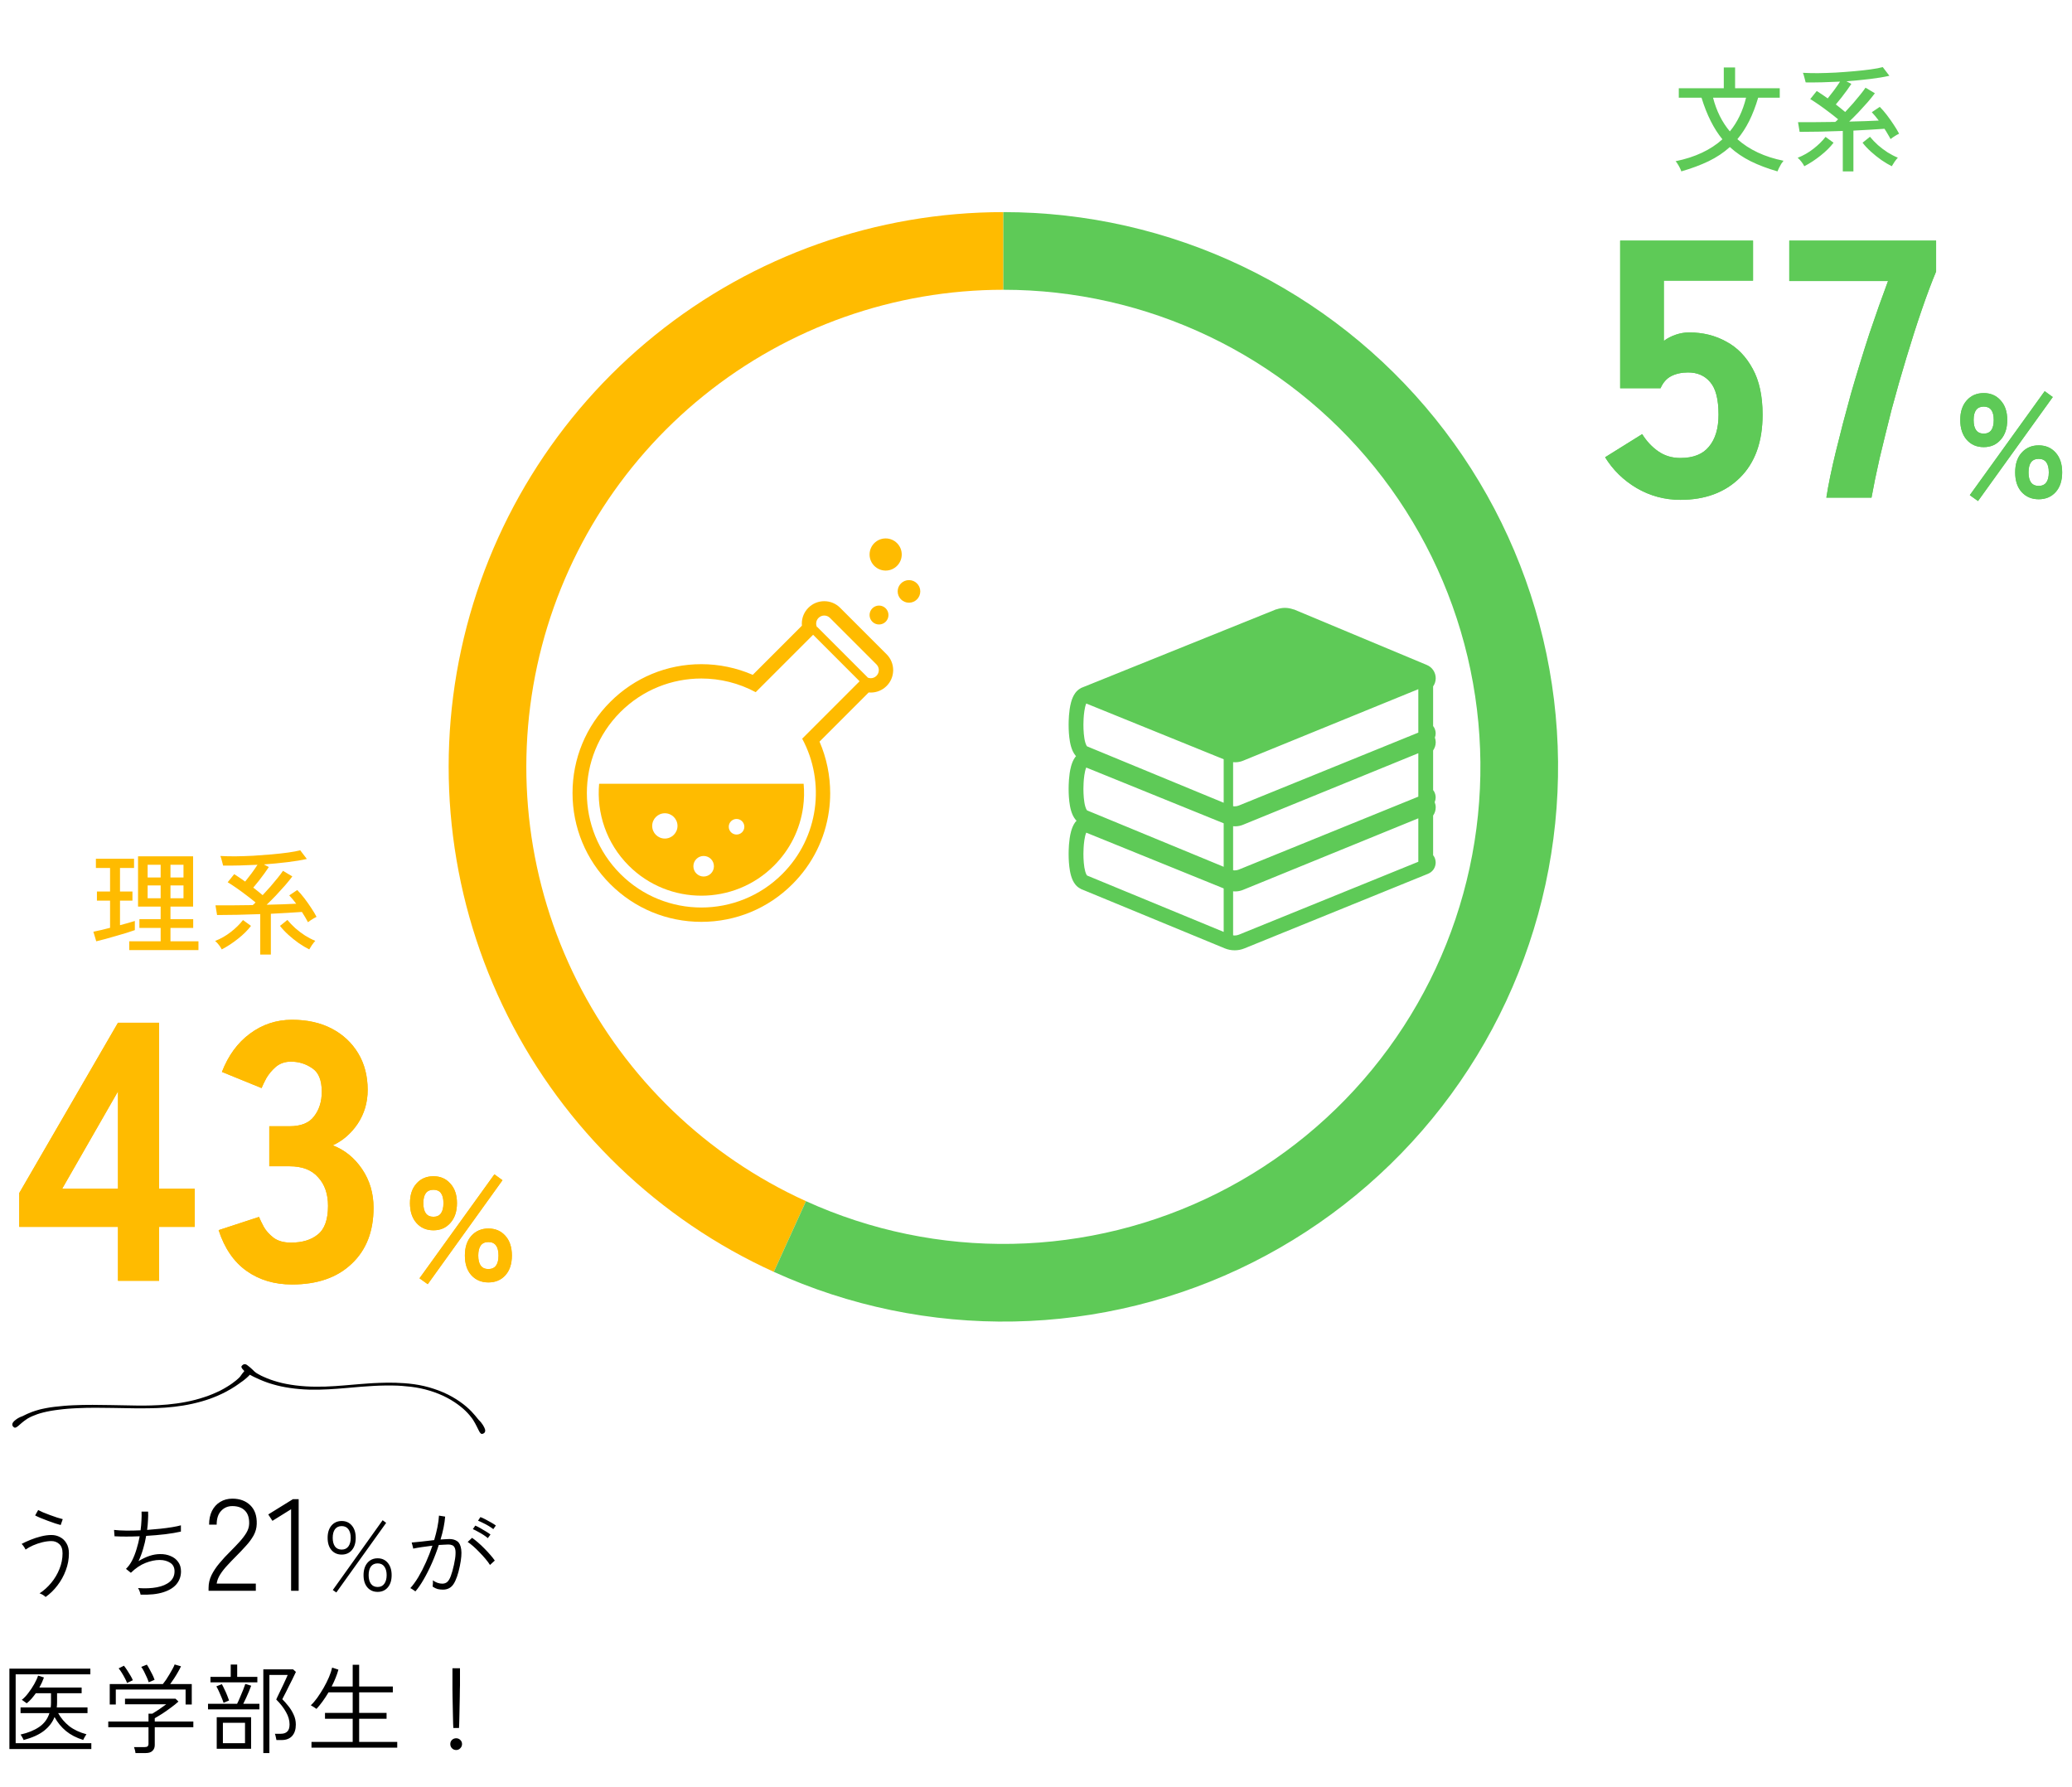 <svg width="254" height="219" viewBox="0 0 254 219" fill="none" xmlns="http://www.w3.org/2000/svg">
<path d="M123 26C107.466 26 92.4 31.319 80.309 41.071C68.218 50.824 59.83 64.422 56.541 79.604C53.253 94.786 55.261 110.636 62.233 124.518C69.205 138.4 80.719 149.476 94.861 155.905L98.8 147.238C86.638 141.71 76.736 132.184 70.74 120.246C64.745 108.307 63.017 94.676 65.846 81.62C68.674 68.563 75.887 56.868 86.286 48.481C96.684 40.094 109.641 35.52 123 35.52V26Z" fill="#FFBB00"/>
<path d="M123 26C133.152 26 143.175 28.273 152.334 32.653C161.493 37.032 169.555 43.407 175.929 51.309C182.302 59.21 186.826 68.439 189.167 78.317C191.508 88.196 191.608 98.473 189.459 108.395C187.31 118.317 182.966 127.632 176.747 135.656C170.528 143.68 162.592 150.21 153.519 154.766C144.447 159.323 134.47 161.79 124.32 161.987C114.17 162.184 104.104 160.106 94.862 155.905L98.802 147.239C106.75 150.851 115.406 152.638 124.135 152.469C132.864 152.299 141.445 150.178 149.247 146.259C157.049 142.341 163.874 136.725 169.223 129.824C174.571 122.923 178.306 114.913 180.155 106.38C182.003 97.847 181.917 89.008 179.904 80.513C177.89 72.018 174 64.081 168.519 57.285C163.037 50.49 156.104 45.008 148.227 41.241C140.351 37.475 131.731 35.52 123 35.52V26Z" fill="#5ECA57"/>
<g clip-path="url(#clip0_1_5604)">
<path d="M108.573 66C107.484 65.999 106.6 66.879 106.6 67.969C106.598 69.057 107.479 69.94 108.567 69.941C109.656 69.943 110.539 69.061 110.541 67.972C110.541 66.884 109.661 66.001 108.573 66Z" fill="#FFBB00"/>
<path d="M108.915 75.391C108.916 74.751 108.398 74.231 107.758 74.23C107.118 74.23 106.598 74.749 106.597 75.389C106.597 76.029 107.115 76.549 107.755 76.549C108.396 76.55 108.915 76.031 108.915 75.391Z" fill="#FFBB00"/>
<path d="M111.43 71.11C110.665 71.108 110.043 71.727 110.043 72.492C110.042 73.257 110.662 73.877 111.428 73.88C112.192 73.88 112.813 73.261 112.815 72.495C112.815 71.731 112.196 71.11 111.43 71.11Z" fill="#FFBB00"/>
<path d="M77.075 106.111C81.985 111.02 89.973 111.02 94.883 106.111C96.837 104.155 98.071 101.68 98.45 98.951C98.583 97.995 98.602 97.027 98.515 96.07H73.445C73.122 99.662 74.331 103.367 77.075 106.111ZM90.292 100.387C90.82 100.387 91.247 100.816 91.247 101.343C91.247 101.871 90.82 102.298 90.292 102.298C89.764 102.298 89.336 101.871 89.336 101.343C89.336 100.816 89.764 100.387 90.292 100.387ZM86.259 104.924C86.955 104.924 87.519 105.488 87.519 106.184C87.519 106.88 86.955 107.444 86.259 107.444C85.563 107.444 84.999 106.88 84.999 106.184C84.999 105.488 85.563 104.924 86.259 104.924ZM81.502 99.689C82.359 99.689 83.053 100.383 83.053 101.24C83.053 102.097 82.359 102.79 81.502 102.79C80.646 102.79 79.95 102.097 79.95 101.24C79.95 100.383 80.646 99.689 81.502 99.689Z" fill="#FFBB00"/>
<path d="M103.038 74.552L102.986 74.499C102.47 73.982 101.773 73.693 101.042 73.694C100.312 73.693 99.613 73.982 99.098 74.499C98.581 75.016 98.291 75.712 98.292 76.444C98.292 76.529 98.297 76.612 98.304 76.695L92.278 82.722C90.299 81.863 88.148 81.414 85.978 81.414C81.762 81.412 77.791 83.057 74.811 86.038C71.829 89.018 70.184 92.991 70.185 97.206C70.184 101.421 71.829 105.394 74.811 108.374C77.791 111.356 81.764 113.001 85.979 113C90.194 113.001 94.168 111.356 97.147 108.374C99.597 105.926 101.147 102.814 101.621 99.391C101.721 98.675 101.77 97.952 101.77 97.232C101.77 95.061 101.324 92.896 100.463 90.908L106.49 84.881C106.573 84.888 106.657 84.893 106.741 84.893C107.473 84.894 108.17 84.605 108.686 84.088C109.179 83.597 109.463 82.941 109.488 82.249L109.491 82.243V82.143C109.492 81.412 109.203 80.716 108.686 80.199L103.038 74.552ZM98.338 90.547C101.205 95.864 100.395 102.64 95.904 107.131C93.163 109.873 89.572 111.242 85.979 111.242C82.387 111.242 78.794 109.872 76.054 107.131C70.572 101.65 70.572 92.763 76.054 87.281C78.794 84.54 82.386 83.171 85.978 83.171C88.271 83.171 90.566 83.731 92.638 84.847L99.676 77.81L105.375 83.509L98.338 90.547ZM107.442 82.844C107.249 83.038 106.996 83.135 106.741 83.135C106.606 83.135 106.471 83.106 106.345 83.051L106.363 83.034L100.181 76.851L100.153 76.879C99.972 76.51 100.033 76.05 100.341 75.743C100.535 75.549 100.788 75.452 101.042 75.452C101.296 75.452 101.55 75.549 101.743 75.743L107.442 81.442C107.829 81.829 107.83 82.456 107.442 82.844Z" fill="#FFBB00"/>
</g>
<g clip-path="url(#clip1_1_5604)">
<path d="M131.168 98.817V98.815L131.167 98.81L131.168 98.817Z" fill="#5ECA57"/>
<path d="M131.882 100.515L131.871 100.502C131.87 100.502 131.87 100.502 131.87 100.502L131.882 100.515Z" fill="#5ECA57"/>
<path d="M131.882 92.665L131.871 92.652C131.87 92.652 131.87 92.652 131.87 92.652L131.882 92.665Z" fill="#5ECA57"/>
<path d="M131.169 90.967C131.169 90.967 131.169 90.965 131.168 90.963L131.167 90.961L131.169 90.967Z" fill="#5ECA57"/>
<path d="M176 90.99C176.001 90.79 175.962 90.597 175.899 90.413C175.96 90.243 175.993 90.072 175.994 89.907C175.995 89.647 175.923 89.395 175.813 89.193L175.81 89.186C175.777 89.126 175.731 89.061 175.681 88.997V84.14C175.881 83.853 175.999 83.509 176 83.14C176 82.424 175.569 81.782 174.91 81.511L158.618 74.704H158.571C158.229 74.584 157.874 74.512 157.514 74.512C157.163 74.512 156.811 74.581 156.472 74.697H156.43L132.553 84.319L132.493 84.352L132.495 84.354C132.19 84.515 131.965 84.737 131.809 84.953C131.537 85.331 131.398 85.73 131.297 86.091L131.296 86.097C131.144 86.658 131.081 87.229 131.042 87.711L131.041 87.716C131.005 88.201 131.003 88.61 131 88.779V88.783V88.873C131.001 89.461 131.033 90.227 131.168 90.963L131.17 90.971C131.24 91.341 131.34 91.717 131.51 92.084L131.513 92.089L131.513 92.091C131.6 92.271 131.712 92.464 131.867 92.648L131.871 92.652C131.882 92.665 131.898 92.677 131.911 92.69C131.879 92.728 131.836 92.765 131.809 92.804C131.536 93.181 131.398 93.58 131.297 93.941L131.296 93.944V93.946C131.144 94.508 131.081 95.079 131.042 95.561L131.041 95.565C131.005 96.05 131.003 96.46 131 96.629V96.632V96.723C131.001 97.312 131.033 98.078 131.168 98.815L131.17 98.82C131.24 99.191 131.34 99.568 131.51 99.934L131.513 99.941C131.599 100.119 131.711 100.312 131.867 100.498L131.871 100.502C131.899 100.536 131.941 100.567 131.974 100.601C131.918 100.662 131.854 100.723 131.809 100.784C131.536 101.162 131.398 101.561 131.297 101.921L131.295 101.931L131.296 101.927C131.144 102.489 131.081 103.06 131.042 103.543L131.041 103.547C131.005 104.032 131.003 104.442 131 104.611V104.616V104.703C131.001 105.293 131.033 106.059 131.168 106.797L131.17 106.802C131.24 107.173 131.34 107.549 131.51 107.915L131.513 107.922C131.599 108.101 131.711 108.293 131.867 108.479L131.856 108.467L131.871 108.484C132.02 108.657 132.225 108.825 132.481 108.95L132.478 108.954L132.483 108.957L132.519 108.978L150.093 116.23L150.133 116.247C150.522 116.406 150.936 116.488 151.353 116.488C151.761 116.488 152.17 116.409 152.556 116.251L175.048 107.112V107.111C175.307 107.006 175.552 106.836 175.739 106.563L175.74 106.563C175.74 106.563 175.741 106.561 175.741 106.56C175.742 106.559 175.743 106.559 175.744 106.558H175.743C175.92 106.289 175.992 106.006 175.994 105.738C175.995 105.478 175.923 105.226 175.814 105.024L175.81 105.018V105.018C175.777 104.958 175.732 104.893 175.681 104.828V99.971C175.881 99.685 175.999 99.34 176 98.971C176.001 98.747 175.954 98.53 175.874 98.328C175.954 98.137 175.993 97.942 175.994 97.756C175.995 97.496 175.923 97.246 175.814 97.042L175.81 97.035C175.777 96.975 175.732 96.91 175.681 96.846V91.99C175.88 91.703 175.999 91.358 176 90.99ZM150.008 114.233L133.272 107.325L133.209 107.251C133.157 107.17 133.09 107.015 133.036 106.823C132.953 106.535 132.895 106.161 132.861 105.782C132.826 105.404 132.814 105.023 132.814 104.703V104.628C132.817 104.381 132.826 103.667 132.928 102.996C132.976 102.661 133.05 102.338 133.142 102.109L133.161 102.067L150.008 108.902V114.233H150.008ZM150.008 106.251L134.78 99.964L133.272 99.343L133.209 99.27C133.157 99.188 133.09 99.034 133.036 98.842C132.953 98.553 132.896 98.179 132.861 97.8C132.826 97.422 132.814 97.041 132.814 96.723V96.646C132.817 96.399 132.826 95.686 132.928 95.014C132.976 94.679 133.05 94.356 133.142 94.127L133.161 94.086L150.008 100.92V106.251H150.008ZM150.008 93.504V93.828V98.401L134.618 92.047L133.272 91.493L133.209 91.419C133.157 91.338 133.09 91.183 133.036 90.992C132.953 90.704 132.896 90.33 132.861 89.95C132.826 89.572 132.814 89.191 132.814 88.873V88.796C132.817 88.55 132.826 87.836 132.928 87.164C132.976 86.829 133.05 86.506 133.142 86.277L133.161 86.236L150.008 93.07V93.504H150.008ZM173.867 105.635L151.932 114.546L151.874 114.572C151.705 114.639 151.529 114.674 151.352 114.674C151.29 114.674 151.225 114.664 151.163 114.654V109.257C151.246 109.266 151.331 109.271 151.414 109.271C151.744 109.271 152.075 109.206 152.384 109.079L152.405 109.07L173.867 100.31V105.635H173.867ZM173.867 97.623V97.653L151.932 106.565L151.874 106.59C151.705 106.658 151.529 106.692 151.352 106.692C151.29 106.692 151.225 106.682 151.163 106.674V101.276C151.246 101.285 151.331 101.29 151.414 101.29C151.744 101.29 152.075 101.225 152.384 101.098L152.405 101.088L167.458 94.945L173.867 92.329V97.623ZM173.867 89.642V89.803L151.932 98.715L151.874 98.74C151.705 98.808 151.529 98.842 151.352 98.842C151.29 98.842 151.225 98.833 151.163 98.824V93.889V93.425C151.246 93.435 151.331 93.439 151.414 93.439C151.744 93.439 152.075 93.375 152.384 93.248L152.405 93.239L173.867 84.479V89.642H173.867Z" fill="#5ECA57"/>
<path d="M131.168 106.799V106.797L131.167 106.792L131.168 106.799Z" fill="#5ECA57"/>
</g>
<path d="M15.844 116.462V115.384H19.694V113.746H17.09V112.668H19.694V111.128H16.922V104.968H23.67V111.128H20.898V112.668H23.684V113.746H20.898V115.384H24.328V116.462H15.844ZM11.798 115.384L11.448 114.208C11.7 114.161 12.003 114.096 12.358 114.012C12.722 113.919 13.1 113.825 13.492 113.732V110.4H11.882V109.28H13.492V106.396H11.756V105.262H16.432V106.396H14.71V109.28H16.236V110.4H14.71V113.41C15.074 113.317 15.415 113.223 15.732 113.13C16.049 113.037 16.315 112.957 16.53 112.892V114.012C16.269 114.105 15.933 114.217 15.522 114.348C15.121 114.469 14.691 114.595 14.234 114.726C13.777 114.857 13.333 114.983 12.904 115.104C12.475 115.216 12.106 115.309 11.798 115.384ZM18.098 110.106H19.694V108.538H18.098V110.106ZM20.898 110.106H22.494V108.538H20.898V110.106ZM18.098 107.558H19.694V106.004H18.098V107.558ZM20.898 107.558H22.494V106.004H20.898V107.558ZM31.902 117.008V112.052C30.959 112.089 30.026 112.117 29.102 112.136C28.178 112.155 27.347 112.164 26.61 112.164L26.414 110.974C26.983 110.983 27.669 110.983 28.472 110.974C29.284 110.965 30.119 110.955 30.978 110.946C31.034 110.899 31.09 110.853 31.146 110.806C31.202 110.75 31.263 110.689 31.328 110.624C30.992 110.344 30.619 110.05 30.208 109.742C29.807 109.434 29.405 109.14 29.004 108.86C28.603 108.58 28.239 108.342 27.912 108.146L28.71 107.152C28.925 107.283 29.144 107.427 29.368 107.586C29.592 107.735 29.821 107.894 30.054 108.062C30.297 107.763 30.558 107.427 30.838 107.054C31.118 106.671 31.361 106.321 31.566 106.004C30.829 106.041 30.101 106.069 29.382 106.088C28.663 106.107 27.987 106.111 27.352 106.102C27.324 105.962 27.273 105.766 27.198 105.514C27.133 105.253 27.072 105.057 27.016 104.926C27.539 104.954 28.145 104.968 28.836 104.968C29.536 104.959 30.269 104.935 31.034 104.898C31.799 104.851 32.551 104.795 33.288 104.73C34.025 104.665 34.702 104.59 35.318 104.506C35.934 104.422 36.429 104.329 36.802 104.226L37.614 105.29C36.961 105.439 36.172 105.57 35.248 105.682C34.324 105.794 33.358 105.887 32.35 105.962L32.952 106.284C32.812 106.499 32.635 106.755 32.42 107.054C32.205 107.353 31.977 107.656 31.734 107.964C31.501 108.263 31.272 108.543 31.048 108.804C31.253 108.953 31.449 109.107 31.636 109.266C31.832 109.425 32.019 109.579 32.196 109.728C32.523 109.383 32.849 109.023 33.176 108.65C33.503 108.267 33.801 107.908 34.072 107.572C34.343 107.236 34.548 106.961 34.688 106.746L35.836 107.432C35.593 107.759 35.295 108.127 34.94 108.538C34.585 108.939 34.212 109.35 33.82 109.77C33.428 110.181 33.05 110.559 32.686 110.904C33.395 110.885 34.063 110.867 34.688 110.848C35.313 110.82 35.855 110.797 36.312 110.778C36.032 110.405 35.747 110.064 35.458 109.756L36.438 109.098C36.727 109.387 37.021 109.728 37.32 110.12C37.619 110.512 37.899 110.909 38.16 111.31C38.421 111.702 38.636 112.061 38.804 112.388C38.729 112.416 38.622 112.472 38.482 112.556C38.342 112.64 38.202 112.729 38.062 112.822C37.931 112.906 37.829 112.981 37.754 113.046C37.661 112.859 37.549 112.659 37.418 112.444C37.297 112.229 37.161 112.01 37.012 111.786C36.508 111.823 35.925 111.861 35.262 111.898C34.609 111.935 33.923 111.973 33.204 112.01V117.008H31.902ZM27.184 116.378C27.091 116.191 26.974 116.009 26.834 115.832C26.703 115.655 26.549 115.491 26.372 115.342C27.081 115.062 27.725 114.693 28.304 114.236C28.892 113.779 29.387 113.293 29.788 112.78L30.768 113.494C30.357 114.035 29.825 114.563 29.172 115.076C28.528 115.589 27.865 116.023 27.184 116.378ZM37.908 116.378C37.497 116.173 37.068 115.916 36.62 115.608C36.172 115.291 35.747 114.95 35.346 114.586C34.945 114.222 34.604 113.858 34.324 113.494L35.234 112.766C35.514 113.111 35.841 113.452 36.214 113.788C36.587 114.115 36.984 114.413 37.404 114.684C37.824 114.945 38.239 115.16 38.65 115.328C38.519 115.468 38.379 115.645 38.23 115.86C38.09 116.075 37.983 116.247 37.908 116.378Z" fill="#FFBB00"/>
<path d="M14.465 157V150.385H2.36V146.245L14.465 125.365H19.505V145.705H23.87V150.385H19.505V157H14.465ZM7.625 145.705H14.465V133.78L7.625 145.705ZM35.801 157.45C33.641 157.45 31.781 156.895 30.221 155.785C28.661 154.675 27.521 153.01 26.801 150.79L31.751 149.17C31.871 149.47 32.066 149.875 32.336 150.385C32.606 150.865 33.011 151.315 33.551 151.735C34.091 152.125 34.796 152.32 35.666 152.32C37.046 152.32 38.141 151.99 38.951 151.33C39.791 150.67 40.211 149.5 40.211 147.82C40.211 146.35 39.806 145.18 38.996 144.31C38.216 143.41 37.046 142.96 35.486 142.96H33.011V138.055H35.486C36.896 138.055 37.901 137.65 38.501 136.84C39.131 136.03 39.446 135.025 39.446 133.825C39.446 132.415 39.056 131.455 38.276 130.945C37.496 130.405 36.626 130.135 35.666 130.135C34.946 130.135 34.331 130.345 33.821 130.765C33.341 131.185 32.951 131.65 32.651 132.16C32.381 132.67 32.186 133.075 32.066 133.375L27.206 131.395C27.986 129.385 29.126 127.825 30.626 126.715C32.156 125.575 33.881 125.005 35.801 125.005C37.661 125.005 39.281 125.365 40.661 126.085C42.041 126.805 43.121 127.81 43.901 129.1C44.681 130.39 45.071 131.89 45.071 133.6C45.071 135.13 44.666 136.51 43.856 137.74C43.046 138.94 42.026 139.825 40.796 140.395C42.266 140.965 43.466 141.94 44.396 143.32C45.326 144.7 45.791 146.275 45.791 148.045C45.791 150.955 44.891 153.25 43.091 154.93C41.321 156.61 38.891 157.45 35.801 157.45ZM53.137 150.808C52.273 150.808 51.577 150.508 51.049 149.908C50.521 149.308 50.257 148.498 50.257 147.478C50.257 146.47 50.521 145.672 51.049 145.084C51.577 144.484 52.273 144.184 53.137 144.184C53.989 144.184 54.679 144.484 55.207 145.084C55.747 145.672 56.017 146.47 56.017 147.478C56.017 148.498 55.747 149.308 55.207 149.908C54.679 150.508 53.989 150.808 53.137 150.808ZM59.869 157.198C59.017 157.198 58.321 156.904 57.781 156.316C57.253 155.728 56.989 154.924 56.989 153.904C56.989 152.884 57.253 152.08 57.781 151.492C58.321 150.892 59.017 150.592 59.869 150.592C60.733 150.592 61.429 150.892 61.957 151.492C62.485 152.08 62.749 152.884 62.749 153.904C62.749 154.924 62.485 155.728 61.957 156.316C61.429 156.904 60.733 157.198 59.869 157.198ZM52.435 157.414L51.427 156.694L60.607 143.95L61.597 144.67L52.435 157.414ZM59.869 155.56C60.697 155.56 61.111 155.008 61.111 153.904C61.111 152.8 60.697 152.248 59.869 152.248C59.041 152.248 58.627 152.8 58.627 153.904C58.627 155.008 59.041 155.56 59.869 155.56ZM53.137 149.152C53.953 149.152 54.361 148.594 54.361 147.478C54.361 146.386 53.953 145.84 53.137 145.84C52.309 145.84 51.895 146.386 51.895 147.478C51.895 148.594 52.309 149.152 53.137 149.152Z" fill="#FFBB00"/>
<path d="M14.465 157V150.385H2.36V146.245L14.465 125.365H19.505V145.705H23.87V150.385H19.505V157H14.465ZM7.625 145.705H14.465V133.78L7.625 145.705ZM35.801 157.45C33.641 157.45 31.781 156.895 30.221 155.785C28.661 154.675 27.521 153.01 26.801 150.79L31.751 149.17C31.871 149.47 32.066 149.875 32.336 150.385C32.606 150.865 33.011 151.315 33.551 151.735C34.091 152.125 34.796 152.32 35.666 152.32C37.046 152.32 38.141 151.99 38.951 151.33C39.791 150.67 40.211 149.5 40.211 147.82C40.211 146.35 39.806 145.18 38.996 144.31C38.216 143.41 37.046 142.96 35.486 142.96H33.011V138.055H35.486C36.896 138.055 37.901 137.65 38.501 136.84C39.131 136.03 39.446 135.025 39.446 133.825C39.446 132.415 39.056 131.455 38.276 130.945C37.496 130.405 36.626 130.135 35.666 130.135C34.946 130.135 34.331 130.345 33.821 130.765C33.341 131.185 32.951 131.65 32.651 132.16C32.381 132.67 32.186 133.075 32.066 133.375L27.206 131.395C27.986 129.385 29.126 127.825 30.626 126.715C32.156 125.575 33.881 125.005 35.801 125.005C37.661 125.005 39.281 125.365 40.661 126.085C42.041 126.805 43.121 127.81 43.901 129.1C44.681 130.39 45.071 131.89 45.071 133.6C45.071 135.13 44.666 136.51 43.856 137.74C43.046 138.94 42.026 139.825 40.796 140.395C42.266 140.965 43.466 141.94 44.396 143.32C45.326 144.7 45.791 146.275 45.791 148.045C45.791 150.955 44.891 153.25 43.091 154.93C41.321 156.61 38.891 157.45 35.801 157.45ZM53.137 150.808C52.273 150.808 51.577 150.508 51.049 149.908C50.521 149.308 50.257 148.498 50.257 147.478C50.257 146.47 50.521 145.672 51.049 145.084C51.577 144.484 52.273 144.184 53.137 144.184C53.989 144.184 54.679 144.484 55.207 145.084C55.747 145.672 56.017 146.47 56.017 147.478C56.017 148.498 55.747 149.308 55.207 149.908C54.679 150.508 53.989 150.808 53.137 150.808ZM59.869 157.198C59.017 157.198 58.321 156.904 57.781 156.316C57.253 155.728 56.989 154.924 56.989 153.904C56.989 152.884 57.253 152.08 57.781 151.492C58.321 150.892 59.017 150.592 59.869 150.592C60.733 150.592 61.429 150.892 61.957 151.492C62.485 152.08 62.749 152.884 62.749 153.904C62.749 154.924 62.485 155.728 61.957 156.316C61.429 156.904 60.733 157.198 59.869 157.198ZM52.435 157.414L51.427 156.694L60.607 143.95L61.597 144.67L52.435 157.414ZM59.869 155.56C60.697 155.56 61.111 155.008 61.111 153.904C61.111 152.8 60.697 152.248 59.869 152.248C59.041 152.248 58.627 152.8 58.627 153.904C58.627 155.008 59.041 155.56 59.869 155.56ZM53.137 149.152C53.953 149.152 54.361 148.594 54.361 147.478C54.361 146.386 53.953 145.84 53.137 145.84C52.309 145.84 51.895 146.386 51.895 147.478C51.895 148.594 52.309 149.152 53.137 149.152Z" fill="#FFBB00"/>
<path d="M5.592 195.756C5.512 195.676 5.396 195.588 5.244 195.492C5.092 195.404 4.96 195.344 4.848 195.312C5.376 194.968 5.852 194.54 6.276 194.028C6.7 193.516 7.036 192.952 7.284 192.336C7.54 191.712 7.668 191.068 7.668 190.404C7.668 189.884 7.532 189.504 7.26 189.264C6.996 189.024 6.676 188.904 6.3 188.904C5.964 188.904 5.596 188.952 5.196 189.048C4.804 189.144 4.424 189.272 4.056 189.432C3.696 189.592 3.388 189.764 3.132 189.948C3.1 189.86 3.032 189.74 2.928 189.588C2.824 189.436 2.732 189.324 2.652 189.252C2.964 189.084 3.328 188.916 3.744 188.748C4.16 188.58 4.592 188.44 5.04 188.328C5.488 188.216 5.908 188.16 6.3 188.16C6.692 188.16 7.048 188.248 7.368 188.424C7.696 188.592 7.956 188.844 8.148 189.18C8.348 189.508 8.448 189.916 8.448 190.404C8.448 191.124 8.32 191.82 8.064 192.492C7.816 193.164 7.476 193.78 7.044 194.34C6.62 194.9 6.136 195.372 5.592 195.756ZM7.44 186.936C7.288 186.896 7.068 186.832 6.78 186.744C6.5 186.648 6.196 186.54 5.868 186.42C5.54 186.3 5.232 186.18 4.944 186.06C4.664 185.94 4.452 185.84 4.308 185.76L4.68 185.1C4.808 185.172 5 185.264 5.256 185.376C5.52 185.48 5.808 185.592 6.12 185.712C6.432 185.824 6.728 185.928 7.008 186.024C7.296 186.112 7.524 186.176 7.692 186.216L7.44 186.936ZM17.232 195.468C17.216 195.356 17.176 195.216 17.112 195.048C17.048 194.88 16.984 194.752 16.92 194.664C17.792 194.728 18.564 194.696 19.236 194.568C19.908 194.44 20.436 194.212 20.82 193.884C21.204 193.556 21.396 193.132 21.396 192.612C21.396 192.14 21.22 191.792 20.868 191.568C20.516 191.336 20.084 191.22 19.572 191.22C19.036 191.22 18.46 191.34 17.844 191.58C17.228 191.82 16.632 192.22 16.056 192.78L16.044 192.792L15.444 192.312C15.724 192.048 15.972 191.708 16.188 191.292C16.404 190.868 16.588 190.4 16.74 189.888C16.9 189.376 17.028 188.852 17.124 188.316C15.948 188.364 14.92 188.364 14.04 188.316L13.98 187.536C14.38 187.584 14.864 187.612 15.432 187.62C16 187.628 16.6 187.616 17.232 187.584C17.288 187.176 17.324 186.78 17.34 186.396C17.364 186.004 17.368 185.636 17.352 185.292H18.156C18.172 185.596 18.168 185.94 18.144 186.324C18.128 186.708 18.092 187.112 18.036 187.536C18.588 187.496 19.128 187.448 19.656 187.392C20.184 187.336 20.664 187.272 21.096 187.2C21.536 187.128 21.896 187.052 22.176 186.972V187.74C21.664 187.86 21.028 187.968 20.268 188.064C19.508 188.152 18.724 188.22 17.916 188.268C17.828 188.804 17.704 189.336 17.544 189.864C17.392 190.392 17.204 190.892 16.98 191.364C17.916 190.788 18.796 190.5 19.62 190.5C20.1 190.492 20.532 190.572 20.916 190.74C21.308 190.9 21.616 191.14 21.84 191.46C22.072 191.772 22.188 192.16 22.188 192.624C22.188 193.208 22.008 193.724 21.648 194.172C21.288 194.612 20.74 194.948 20.004 195.18C19.276 195.412 18.352 195.508 17.232 195.468ZM25.568 195V194.648C25.568 194.104 25.685 193.587 25.92 193.096C26.165 192.595 26.491 192.104 26.896 191.624C27.301 191.133 27.76 190.637 28.272 190.136C28.656 189.752 29.013 189.379 29.344 189.016C29.685 188.643 29.968 188.275 30.192 187.912C30.416 187.539 30.533 187.165 30.544 186.792C30.565 186.067 30.389 185.523 30.016 185.16C29.653 184.797 29.141 184.616 28.48 184.616C27.925 184.616 27.467 184.813 27.104 185.208C26.741 185.592 26.56 186.152 26.56 186.888H25.632C25.632 186.248 25.749 185.688 25.984 185.208C26.229 184.728 26.565 184.36 26.992 184.104C27.429 183.837 27.925 183.704 28.48 183.704C29.397 183.704 30.133 183.976 30.688 184.52C31.243 185.064 31.504 185.827 31.472 186.808C31.461 187.299 31.333 187.768 31.088 188.216C30.843 188.653 30.528 189.08 30.144 189.496C29.771 189.912 29.365 190.339 28.928 190.776C28.555 191.149 28.197 191.523 27.856 191.896C27.515 192.259 27.227 192.627 26.992 193C26.757 193.373 26.613 193.747 26.56 194.12H31.36V195H25.568ZM35.685 195V185L33.397 186.424L32.885 185.64L35.909 183.768H36.613V195H35.685ZM41.89 190.56C41.37 190.56 40.95 190.376 40.63 190.008C40.318 189.64 40.162 189.14 40.162 188.508C40.162 187.876 40.318 187.376 40.63 187.008C40.95 186.632 41.37 186.444 41.89 186.444C42.41 186.444 42.826 186.632 43.138 187.008C43.45 187.376 43.606 187.876 43.606 188.508C43.606 189.14 43.45 189.64 43.138 190.008C42.826 190.376 42.41 190.56 41.89 190.56ZM46.294 195.132C45.774 195.132 45.354 194.948 45.034 194.58C44.722 194.212 44.566 193.712 44.566 193.08C44.566 192.456 44.722 191.956 45.034 191.58C45.354 191.204 45.774 191.016 46.294 191.016C46.814 191.016 47.23 191.204 47.542 191.58C47.854 191.956 48.01 192.456 48.01 193.08C48.01 193.712 47.854 194.212 47.542 194.58C47.23 194.948 46.814 195.132 46.294 195.132ZM41.23 195.204L40.798 194.904L46.906 186.348L47.338 186.672L41.23 195.204ZM46.294 194.532C46.654 194.532 46.926 194.4 47.11 194.136C47.302 193.872 47.398 193.52 47.398 193.08C47.398 192.632 47.302 192.28 47.11 192.024C46.926 191.768 46.654 191.64 46.294 191.64C45.934 191.64 45.658 191.768 45.466 192.024C45.282 192.28 45.19 192.632 45.19 193.08C45.19 193.52 45.282 193.872 45.466 194.136C45.658 194.4 45.934 194.532 46.294 194.532ZM41.89 189.948C42.242 189.948 42.514 189.82 42.706 189.564C42.898 189.3 42.994 188.948 42.994 188.508C42.994 188.06 42.898 187.708 42.706 187.452C42.514 187.196 42.242 187.068 41.89 187.068C41.53 187.068 41.254 187.196 41.062 187.452C40.878 187.708 40.786 188.06 40.786 188.508C40.786 188.948 40.878 189.3 41.062 189.564C41.254 189.82 41.53 189.948 41.89 189.948ZM50.922 195.072C50.898 195.048 50.842 195.008 50.754 194.952C50.666 194.888 50.578 194.828 50.489 194.772C50.401 194.716 50.337 194.684 50.297 194.676C50.626 194.316 50.953 193.864 51.282 193.32C51.609 192.768 51.922 192.16 52.218 191.496C52.514 190.832 52.778 190.156 53.01 189.468C52.553 189.524 52.109 189.584 51.678 189.648C51.254 189.712 50.913 189.772 50.657 189.828C50.657 189.788 50.642 189.716 50.609 189.612C50.586 189.508 50.557 189.404 50.526 189.3C50.502 189.188 50.481 189.116 50.465 189.084C50.77 189.06 51.173 189.02 51.678 188.964C52.19 188.9 52.706 188.84 53.225 188.784C53.386 188.24 53.517 187.716 53.621 187.212C53.725 186.7 53.789 186.224 53.813 185.784L54.569 185.904C54.538 186.32 54.474 186.768 54.377 187.248C54.282 187.72 54.157 188.208 54.005 188.712C54.214 188.696 54.41 188.684 54.593 188.676C54.785 188.66 54.95 188.652 55.086 188.652C55.477 188.652 55.801 188.744 56.057 188.928C56.313 189.112 56.474 189.444 56.538 189.924C56.609 190.396 56.553 191.076 56.37 191.964C56.169 192.948 55.917 193.676 55.614 194.148C55.318 194.62 54.877 194.856 54.294 194.856C54.069 194.856 53.853 194.832 53.645 194.784C53.446 194.728 53.242 194.628 53.033 194.484C53.05 194.372 53.062 194.24 53.069 194.088C53.078 193.936 53.074 193.812 53.057 193.716C53.434 193.988 53.822 194.124 54.221 194.124C54.469 194.124 54.673 194.052 54.834 193.908C55.002 193.756 55.145 193.512 55.266 193.176C55.394 192.84 55.522 192.384 55.65 191.808C55.77 191.256 55.834 190.816 55.842 190.488C55.858 190.152 55.825 189.9 55.745 189.732C55.673 189.564 55.566 189.456 55.422 189.408C55.285 189.352 55.133 189.324 54.965 189.324C54.813 189.324 54.638 189.332 54.438 189.348C54.237 189.356 54.022 189.368 53.789 189.384C53.55 190.128 53.27 190.864 52.95 191.592C52.63 192.32 52.294 192.988 51.941 193.596C51.597 194.196 51.258 194.688 50.922 195.072ZM60.066 191.832C59.929 191.608 59.745 191.36 59.514 191.088C59.289 190.816 59.045 190.548 58.782 190.284C58.526 190.012 58.27 189.764 58.014 189.54C57.758 189.316 57.529 189.14 57.33 189.012L57.87 188.508C58.086 188.652 58.325 188.84 58.59 189.072C58.861 189.304 59.13 189.556 59.394 189.828C59.657 190.092 59.901 190.356 60.126 190.62C60.349 190.876 60.526 191.1 60.654 191.292L60.066 191.832ZM60.474 187.44C60.322 187.32 60.133 187.192 59.91 187.056C59.685 186.92 59.453 186.796 59.214 186.684C58.981 186.564 58.778 186.472 58.602 186.408L58.889 185.964C59.057 186.02 59.261 186.112 59.502 186.24C59.749 186.368 59.989 186.5 60.221 186.636C60.462 186.772 60.65 186.892 60.785 186.996L60.474 187.44ZM59.801 188.544C59.657 188.416 59.474 188.28 59.249 188.136C59.026 187.992 58.797 187.86 58.566 187.74C58.342 187.612 58.142 187.512 57.965 187.44L58.266 187.008C58.425 187.072 58.626 187.172 58.865 187.308C59.105 187.444 59.342 187.584 59.574 187.728C59.813 187.872 59.998 187.996 60.126 188.1L59.801 188.544ZM1.152 214.396V204.544H11.076V205.24H1.92V213.676H11.196V214.396H1.152ZM2.892 213.292C2.884 213.244 2.852 213.172 2.796 213.076C2.748 212.98 2.696 212.888 2.64 212.8C2.584 212.704 2.544 212.644 2.52 212.62C3.44 212.412 4.204 212.1 4.812 211.684C5.42 211.268 5.836 210.704 6.06 209.992H2.52V209.296H6.216C6.24 209.104 6.252 208.9 6.252 208.684V207.556H4.392C4.224 207.788 4.048 208.012 3.864 208.228C3.68 208.436 3.484 208.624 3.276 208.792C3.244 208.768 3.184 208.724 3.096 208.66C3.016 208.596 2.932 208.536 2.844 208.48C2.764 208.416 2.704 208.38 2.664 208.372C2.936 208.164 3.204 207.884 3.468 207.532C3.74 207.18 3.984 206.812 4.2 206.428C4.416 206.044 4.572 205.7 4.668 205.396L5.388 205.624C5.244 206.032 5.056 206.444 4.824 206.86H10.008V207.556H6.996V208.684C6.996 208.884 6.984 209.088 6.96 209.296H10.728V209.992H7.128C7.472 210.608 7.924 211.14 8.484 211.588C9.052 212.028 9.756 212.36 10.596 212.584C10.572 212.616 10.528 212.684 10.464 212.788C10.408 212.884 10.352 212.98 10.296 213.076C10.24 213.172 10.208 213.24 10.2 213.28C9.368 213.024 8.664 212.66 8.088 212.188C7.512 211.708 7.044 211.136 6.684 210.472C6.436 211.12 6.004 211.684 5.388 212.164C4.78 212.636 3.948 213.012 2.892 213.292ZM16.608 214.888C16.6 214.784 16.576 214.656 16.536 214.504C16.496 214.352 16.46 214.236 16.428 214.156H17.748C17.916 214.156 18.032 214.124 18.096 214.06C18.168 213.996 18.204 213.888 18.204 213.736V211.72H13.272V211.024H18.204V210.064H18.672C18.928 209.904 19.204 209.728 19.5 209.536C19.796 209.336 20.088 209.128 20.376 208.912H15.324V208.228H21.516L21.876 208.576C21.612 208.816 21.304 209.064 20.952 209.32C20.608 209.576 20.26 209.82 19.908 210.052C19.556 210.276 19.244 210.464 18.972 210.616V211.024H23.7V211.72H18.972V213.904C18.972 214.2 18.88 214.436 18.696 214.612C18.52 214.796 18.244 214.888 17.868 214.888H16.608ZM13.452 208.936V206.428H19.968C20.08 206.292 20.208 206.12 20.352 205.912C20.496 205.696 20.636 205.472 20.772 205.24C20.916 205 21.044 204.776 21.156 204.568C21.276 204.352 21.36 204.172 21.408 204.028L22.188 204.256C22.092 204.464 21.968 204.7 21.816 204.964C21.672 205.22 21.516 205.476 21.348 205.732C21.18 205.988 21.02 206.22 20.868 206.428H23.508V208.936H22.752V207.1H14.196V208.936H13.452ZM18.228 206.212C18.18 206.044 18.104 205.844 18 205.612C17.896 205.372 17.784 205.136 17.664 204.904C17.544 204.664 17.428 204.472 17.316 204.328L18 204.052C18.104 204.196 18.216 204.384 18.336 204.616C18.464 204.84 18.584 205.068 18.696 205.3C18.808 205.532 18.892 205.736 18.948 205.912L18.228 206.212ZM15.576 206.296C15.52 206.136 15.432 205.944 15.312 205.72C15.192 205.488 15.064 205.264 14.928 205.048C14.792 204.824 14.664 204.644 14.544 204.508L15.192 204.184C15.312 204.328 15.444 204.512 15.588 204.736C15.732 204.952 15.868 205.172 15.996 205.396C16.124 205.612 16.22 205.8 16.284 205.96L15.576 206.296ZM32.28 214.888V204.628H35.928L36.276 204.94C36.26 204.98 36.208 205.088 36.12 205.264C36.04 205.432 35.94 205.64 35.82 205.888C35.7 206.128 35.572 206.38 35.436 206.644C35.308 206.908 35.184 207.16 35.064 207.4C34.944 207.64 34.84 207.84 34.752 208C34.672 208.16 34.624 208.256 34.608 208.288C34.84 208.52 35.084 208.796 35.34 209.116C35.596 209.428 35.812 209.776 35.988 210.16C36.172 210.544 36.264 210.956 36.264 211.396C36.264 211.996 36.112 212.464 35.808 212.8C35.504 213.128 35.08 213.292 34.536 213.292H33.888C33.872 213.18 33.844 213.048 33.804 212.896C33.772 212.736 33.736 212.612 33.696 212.524H34.44C34.768 212.524 35.024 212.436 35.208 212.26C35.4 212.084 35.496 211.788 35.496 211.372C35.496 210.876 35.352 210.376 35.064 209.872C34.784 209.36 34.384 208.844 33.864 208.324C33.88 208.292 33.932 208.176 34.02 207.976C34.116 207.776 34.232 207.536 34.368 207.256C34.504 206.968 34.64 206.684 34.776 206.404C34.912 206.116 35.024 205.872 35.112 205.672C35.208 205.464 35.26 205.344 35.268 205.312H33.024V214.888H32.28ZM26.568 214.36V210.496H30.78V214.36H26.568ZM27.324 213.676H30.036V211.18H27.324V213.676ZM25.5 209.536V208.852H29.064C29.176 208.636 29.296 208.372 29.424 208.06C29.56 207.748 29.688 207.44 29.808 207.136C29.928 206.832 30.016 206.592 30.072 206.416L30.792 206.632C30.72 206.84 30.628 207.076 30.516 207.34C30.404 207.604 30.288 207.868 30.168 208.132C30.048 208.396 29.932 208.636 29.82 208.852H31.8V209.536H25.5ZM25.8 206.224V205.552H28.284V204.04H29.076V205.552H31.548V206.224H25.8ZM27.408 208.732C27.36 208.572 27.28 208.36 27.168 208.096C27.064 207.832 26.952 207.572 26.832 207.316C26.712 207.052 26.608 206.852 26.52 206.716L27.192 206.44C27.28 206.584 27.384 206.788 27.504 207.052C27.632 207.308 27.748 207.568 27.852 207.832C27.956 208.088 28.032 208.292 28.08 208.444L27.408 208.732ZM38.184 214.228V213.52H43.236V210.688H39.84V209.968H43.236V207.448H40.272C40.04 207.84 39.796 208.212 39.54 208.564C39.284 208.916 39.036 209.22 38.796 209.476C38.772 209.452 38.708 209.408 38.604 209.344C38.508 209.28 38.408 209.216 38.304 209.152C38.208 209.088 38.14 209.048 38.1 209.032C38.348 208.808 38.608 208.508 38.88 208.132C39.152 207.748 39.416 207.336 39.672 206.896C39.928 206.448 40.148 206.008 40.332 205.576C40.516 205.136 40.644 204.748 40.716 204.412L41.484 204.664C41.396 204.992 41.28 205.332 41.136 205.684C41 206.028 40.84 206.376 40.656 206.728H43.236V204.064H44.028V206.728H48.156V207.448H44.028V209.968H47.388V210.688H44.028V213.52H48.696V214.228H38.184ZM55.572 211.816C55.564 211.736 55.556 211.56 55.548 211.288C55.54 211.016 55.532 210.692 55.524 210.316C55.516 209.94 55.508 209.548 55.5 209.14C55.492 208.724 55.484 208.332 55.476 207.964C55.476 207.596 55.472 207.288 55.464 207.04C55.464 206.792 55.464 206.644 55.464 206.596V204.496H56.388V206.596C56.388 206.644 56.384 206.792 56.376 207.04C56.376 207.288 56.372 207.596 56.364 207.964C56.364 208.332 56.356 208.724 56.34 209.14C56.332 209.548 56.324 209.94 56.316 210.316C56.308 210.692 56.3 211.016 56.292 211.288C56.284 211.56 56.276 211.736 56.268 211.816H55.572ZM55.92 214.516C55.72 214.516 55.548 214.444 55.404 214.3C55.268 214.156 55.2 213.984 55.2 213.784C55.2 213.584 55.268 213.416 55.404 213.28C55.548 213.144 55.72 213.076 55.92 213.076C56.12 213.076 56.288 213.144 56.424 213.28C56.568 213.416 56.64 213.584 56.64 213.784C56.64 213.984 56.568 214.156 56.424 214.3C56.288 214.444 56.12 214.516 55.92 214.516Z" fill="black"/>
<path d="M29.875 167.974C29.608 167.715 29.524 167.54 29.654 167.411C29.654 167.411 29.715 167.327 29.821 167.266C29.928 167.213 30.081 167.183 30.271 167.312C30.325 167.342 30.378 167.388 30.447 167.449C30.515 167.502 30.599 167.563 30.675 167.632C30.759 167.7 30.843 167.784 30.935 167.867C31.026 167.951 31.118 168.035 31.209 168.134C31.232 168.156 31.293 168.202 31.384 168.271C31.43 168.301 31.491 168.339 31.552 168.377C31.621 168.415 31.689 168.453 31.773 168.499C31.857 168.544 31.941 168.598 32.04 168.643C32.139 168.689 32.246 168.735 32.361 168.788C32.582 168.894 32.841 168.993 33.123 169.1C33.687 169.298 34.358 169.503 35.09 169.64C35.83 169.785 36.63 169.883 37.446 169.937C38.262 169.99 39.093 169.99 39.902 169.967C40.71 169.937 41.488 169.883 42.197 169.823C42.906 169.762 43.546 169.708 44.08 169.663C44.614 169.617 45.033 169.587 45.308 169.572C45.582 169.556 46.002 169.526 46.543 169.511C46.81 169.503 47.107 169.495 47.428 169.488C47.748 169.488 48.091 169.488 48.449 169.495C49.166 169.518 49.959 169.564 50.767 169.678C51.583 169.792 52.414 169.982 53.207 170.249C54 170.507 54.763 170.842 55.434 171.222C56.105 171.603 56.692 172.021 57.165 172.424C57.637 172.828 57.996 173.216 58.247 173.52C58.499 173.817 58.644 174.022 58.697 174.068C59.109 174.448 59.376 174.943 59.452 175.194C59.528 175.43 59.444 175.574 59.361 175.65C59.269 175.734 59.17 175.749 59.17 175.749C59.086 175.787 59.01 175.772 58.934 175.711C58.857 175.65 58.789 175.544 58.712 175.391C58.552 175.095 58.362 174.638 58.011 174.075C57.95 173.976 57.797 173.748 57.546 173.459C57.294 173.162 56.936 172.79 56.471 172.424C56.006 172.052 55.441 171.671 54.793 171.329C54.145 170.987 53.421 170.697 52.673 170.469C51.919 170.241 51.141 170.081 50.378 169.99C49.616 169.899 48.884 169.845 48.213 169.838C47.542 169.823 46.947 169.838 46.452 169.853C45.964 169.868 45.575 169.899 45.338 169.914C45.102 169.929 44.721 169.952 44.225 169.99C43.737 170.036 43.135 170.081 42.464 170.142C41.129 170.256 39.498 170.386 37.889 170.34C36.287 170.294 34.709 170.058 33.504 169.701C33.352 169.655 33.207 169.617 33.07 169.572C32.932 169.526 32.803 169.48 32.673 169.435C32.422 169.351 32.2 169.252 32.01 169.176C31.911 169.138 31.827 169.1 31.743 169.062C31.667 169.024 31.59 168.993 31.529 168.963C31.4 168.902 31.308 168.856 31.247 168.834C31.163 168.803 31.087 168.757 31.011 168.719C30.935 168.681 30.866 168.643 30.797 168.605C30.736 168.575 30.683 168.544 30.622 168.514C30.584 168.56 30.546 168.605 30.5 168.651C30.424 168.727 30.332 168.811 30.241 168.894C30.142 168.978 30.035 169.069 29.921 169.161C29.799 169.252 29.677 169.351 29.532 169.442C29.341 169.579 28.647 170.119 27.587 170.659C27.061 170.933 26.436 171.207 25.765 171.451C25.086 171.694 24.354 171.9 23.607 172.067C22.113 172.402 20.557 172.554 19.268 172.599C17.987 172.645 16.966 172.63 16.516 172.63C16.066 172.622 15.052 172.607 13.771 172.584C12.49 172.561 10.95 172.539 9.432 172.615C9.341 172.622 9.242 172.622 9.15 172.63C9.059 172.637 8.959 172.645 8.868 172.645C8.677 172.66 8.494 172.668 8.311 172.683C7.945 172.721 7.579 172.744 7.236 172.797C6.885 172.843 6.55 172.881 6.23 172.942C6.07 172.965 5.917 173.003 5.765 173.033C5.62 173.071 5.467 173.102 5.33 173.132C4.773 173.269 4.316 173.436 3.973 173.588C3.889 173.626 3.813 173.665 3.736 173.695C3.668 173.733 3.607 173.763 3.553 173.794C3.439 173.847 3.363 173.9 3.317 173.931C2.791 174.273 2.463 174.6 2.227 174.798C2.166 174.844 2.112 174.889 2.059 174.92C2.013 174.95 1.96 174.981 1.922 174.988C1.838 175.019 1.754 175.003 1.693 174.943C1.693 174.943 1.601 174.889 1.548 174.783C1.495 174.684 1.472 174.524 1.617 174.326C1.7 174.227 1.838 174.083 2.036 173.954C2.082 173.923 2.135 173.885 2.188 173.855C2.242 173.824 2.303 173.794 2.356 173.763C2.417 173.733 2.471 173.703 2.532 173.68C2.593 173.657 2.654 173.634 2.722 173.611C2.783 173.588 2.997 173.474 3.332 173.315C3.668 173.162 4.14 172.98 4.712 172.82C4.781 172.797 4.857 172.782 4.933 172.759C5.01 172.744 5.086 172.721 5.162 172.706C5.315 172.668 5.475 172.637 5.643 172.607C5.97 172.546 6.321 172.485 6.687 172.447C7.412 172.364 8.189 172.287 8.982 172.257C10.561 172.181 12.192 172.211 13.55 172.234C14.907 172.265 16.005 172.28 16.516 172.287C16.645 172.287 16.813 172.287 17.004 172.295C17.202 172.295 17.423 172.295 17.682 172.295C17.934 172.295 18.216 172.287 18.514 172.28C18.811 172.272 19.139 172.257 19.474 172.242C20.824 172.173 22.425 171.983 23.935 171.588C24.308 171.489 24.682 171.382 25.041 171.26C25.224 171.2 25.399 171.139 25.567 171.078C25.742 171.009 25.91 170.949 26.07 170.88C26.398 170.743 26.71 170.599 27.008 170.454C27.297 170.302 27.572 170.157 27.808 170.005C28.792 169.412 29.356 168.856 29.425 168.757C29.608 168.491 29.791 168.248 29.951 168.065C29.943 168.042 29.905 168.004 29.875 167.974Z" fill="black"/>
<path d="M206.106 21.008C206.078 20.905 206.022 20.77 205.938 20.602C205.863 20.443 205.775 20.285 205.672 20.126C205.579 19.967 205.49 19.846 205.406 19.762C206.601 19.519 207.674 19.174 208.626 18.726C209.587 18.278 210.427 17.727 211.146 17.074C210.091 15.795 209.237 14.097 208.584 11.978H205.798V10.816H211.314V8.268H212.7V10.816H218.174V11.978H215.528C215.211 13.051 214.842 14.008 214.422 14.848C214.002 15.679 213.521 16.416 212.98 17.06C214.436 18.357 216.321 19.239 218.636 19.706C218.561 19.79 218.468 19.916 218.356 20.084C218.253 20.261 218.16 20.434 218.076 20.602C217.992 20.77 217.931 20.905 217.894 21.008C216.662 20.653 215.565 20.238 214.604 19.762C213.652 19.286 212.803 18.707 212.056 18.026C211.3 18.707 210.432 19.286 209.452 19.762C208.481 20.229 207.366 20.644 206.106 21.008ZM212.056 16.108C212.98 14.988 213.643 13.611 214.044 11.978H209.998C210.409 13.583 211.095 14.96 212.056 16.108ZM225.902 21.008V16.052C224.959 16.089 224.026 16.117 223.102 16.136C222.178 16.155 221.347 16.164 220.61 16.164L220.414 14.974C220.983 14.983 221.669 14.983 222.472 14.974C223.284 14.965 224.119 14.955 224.978 14.946C225.034 14.899 225.09 14.853 225.146 14.806C225.202 14.75 225.263 14.689 225.328 14.624C224.992 14.344 224.619 14.05 224.208 13.742C223.807 13.434 223.405 13.14 223.004 12.86C222.603 12.58 222.239 12.342 221.912 12.146L222.71 11.152C222.925 11.283 223.144 11.427 223.368 11.586C223.592 11.735 223.821 11.894 224.054 12.062C224.297 11.763 224.558 11.427 224.838 11.054C225.118 10.671 225.361 10.321 225.566 10.004C224.829 10.041 224.101 10.069 223.382 10.088C222.663 10.107 221.987 10.111 221.352 10.102C221.324 9.962 221.273 9.766 221.198 9.514C221.133 9.253 221.072 9.057 221.016 8.926C221.539 8.954 222.145 8.968 222.836 8.968C223.536 8.959 224.269 8.935 225.034 8.898C225.799 8.851 226.551 8.795 227.288 8.73C228.025 8.665 228.702 8.59 229.318 8.506C229.934 8.422 230.429 8.329 230.802 8.226L231.614 9.29C230.961 9.439 230.172 9.57 229.248 9.682C228.324 9.794 227.358 9.887 226.35 9.962L226.952 10.284C226.812 10.499 226.635 10.755 226.42 11.054C226.205 11.353 225.977 11.656 225.734 11.964C225.501 12.263 225.272 12.543 225.048 12.804C225.253 12.953 225.449 13.107 225.636 13.266C225.832 13.425 226.019 13.579 226.196 13.728C226.523 13.383 226.849 13.023 227.176 12.65C227.503 12.267 227.801 11.908 228.072 11.572C228.343 11.236 228.548 10.961 228.688 10.746L229.836 11.432C229.593 11.759 229.295 12.127 228.94 12.538C228.585 12.939 228.212 13.35 227.82 13.77C227.428 14.181 227.05 14.559 226.686 14.904C227.395 14.885 228.063 14.867 228.688 14.848C229.313 14.82 229.855 14.797 230.312 14.778C230.032 14.405 229.747 14.064 229.458 13.756L230.438 13.098C230.727 13.387 231.021 13.728 231.32 14.12C231.619 14.512 231.899 14.909 232.16 15.31C232.421 15.702 232.636 16.061 232.804 16.388C232.729 16.416 232.622 16.472 232.482 16.556C232.342 16.64 232.202 16.729 232.062 16.822C231.931 16.906 231.829 16.981 231.754 17.046C231.661 16.859 231.549 16.659 231.418 16.444C231.297 16.229 231.161 16.01 231.012 15.786C230.508 15.823 229.925 15.861 229.262 15.898C228.609 15.935 227.923 15.973 227.204 16.01V21.008H225.902ZM221.184 20.378C221.091 20.191 220.974 20.009 220.834 19.832C220.703 19.655 220.549 19.491 220.372 19.342C221.081 19.062 221.725 18.693 222.304 18.236C222.892 17.779 223.387 17.293 223.788 16.78L224.768 17.494C224.357 18.035 223.825 18.563 223.172 19.076C222.528 19.589 221.865 20.023 221.184 20.378ZM231.908 20.378C231.497 20.173 231.068 19.916 230.62 19.608C230.172 19.291 229.747 18.95 229.346 18.586C228.945 18.222 228.604 17.858 228.324 17.494L229.234 16.766C229.514 17.111 229.841 17.452 230.214 17.788C230.587 18.115 230.984 18.413 231.404 18.684C231.824 18.945 232.239 19.16 232.65 19.328C232.519 19.468 232.379 19.645 232.23 19.86C232.09 20.075 231.983 20.247 231.908 20.378Z" fill="#5ECA57"/>
<path d="M205.99 61.27C204.07 61.27 202.285 60.79 200.635 59.83C199.015 58.87 197.725 57.61 196.765 56.05L201.31 53.215C201.85 54.085 202.51 54.79 203.29 55.33C204.07 55.87 204.97 56.14 205.99 56.14C207.58 56.14 208.75 55.675 209.5 54.745C210.28 53.815 210.67 52.51 210.67 50.83C210.67 48.94 210.325 47.605 209.635 46.825C208.975 46.045 208.075 45.655 206.935 45.655C206.155 45.655 205.465 45.805 204.865 46.105C204.295 46.405 203.86 46.9 203.56 47.59H198.61V29.5H214.9V34.405H203.965V41.785C204.415 41.455 204.91 41.2 205.45 41.02C205.99 40.84 206.53 40.75 207.07 40.75C208.75 40.75 210.265 41.125 211.615 41.875C212.965 42.595 214.045 43.705 214.855 45.205C215.665 46.675 216.07 48.55 216.07 50.83C216.07 54.16 215.14 56.74 213.28 58.57C211.45 60.37 209.02 61.27 205.99 61.27ZM223.887 61C224.127 59.44 224.517 57.55 225.057 55.33C225.597 53.11 226.212 50.755 226.902 48.265C227.622 45.775 228.372 43.33 229.152 40.93C229.962 38.53 230.727 36.37 231.447 34.45H219.342V29.5H237.342V33.28C236.802 34.57 236.217 36.13 235.587 37.96C234.957 39.79 234.327 41.755 233.697 43.855C233.067 45.925 232.467 48.025 231.897 50.155C231.357 52.285 230.862 54.295 230.412 56.185C229.992 58.045 229.662 59.65 229.422 61H223.887ZM243.182 54.808C242.318 54.808 241.622 54.508 241.094 53.908C240.566 53.308 240.302 52.498 240.302 51.478C240.302 50.47 240.566 49.672 241.094 49.084C241.622 48.484 242.318 48.184 243.182 48.184C244.034 48.184 244.724 48.484 245.252 49.084C245.792 49.672 246.062 50.47 246.062 51.478C246.062 52.498 245.792 53.308 245.252 53.908C244.724 54.508 244.034 54.808 243.182 54.808ZM249.914 61.198C249.062 61.198 248.366 60.904 247.826 60.316C247.298 59.728 247.034 58.924 247.034 57.904C247.034 56.884 247.298 56.08 247.826 55.492C248.366 54.892 249.062 54.592 249.914 54.592C250.778 54.592 251.474 54.892 252.002 55.492C252.53 56.08 252.794 56.884 252.794 57.904C252.794 58.924 252.53 59.728 252.002 60.316C251.474 60.904 250.778 61.198 249.914 61.198ZM242.48 61.414L241.472 60.694L250.652 47.95L251.642 48.67L242.48 61.414ZM249.914 59.56C250.742 59.56 251.156 59.008 251.156 57.904C251.156 56.8 250.742 56.248 249.914 56.248C249.086 56.248 248.672 56.8 248.672 57.904C248.672 59.008 249.086 59.56 249.914 59.56ZM243.182 53.152C243.998 53.152 244.406 52.594 244.406 51.478C244.406 50.386 243.998 49.84 243.182 49.84C242.354 49.84 241.94 50.386 241.94 51.478C241.94 52.594 242.354 53.152 243.182 53.152Z" fill="#5ECA57"/>
<path d="M205.99 61.27C204.07 61.27 202.285 60.79 200.635 59.83C199.015 58.87 197.725 57.61 196.765 56.05L201.31 53.215C201.85 54.085 202.51 54.79 203.29 55.33C204.07 55.87 204.97 56.14 205.99 56.14C207.58 56.14 208.75 55.675 209.5 54.745C210.28 53.815 210.67 52.51 210.67 50.83C210.67 48.94 210.325 47.605 209.635 46.825C208.975 46.045 208.075 45.655 206.935 45.655C206.155 45.655 205.465 45.805 204.865 46.105C204.295 46.405 203.86 46.9 203.56 47.59H198.61V29.5H214.9V34.405H203.965V41.785C204.415 41.455 204.91 41.2 205.45 41.02C205.99 40.84 206.53 40.75 207.07 40.75C208.75 40.75 210.265 41.125 211.615 41.875C212.965 42.595 214.045 43.705 214.855 45.205C215.665 46.675 216.07 48.55 216.07 50.83C216.07 54.16 215.14 56.74 213.28 58.57C211.45 60.37 209.02 61.27 205.99 61.27ZM223.887 61C224.127 59.44 224.517 57.55 225.057 55.33C225.597 53.11 226.212 50.755 226.902 48.265C227.622 45.775 228.372 43.33 229.152 40.93C229.962 38.53 230.727 36.37 231.447 34.45H219.342V29.5H237.342V33.28C236.802 34.57 236.217 36.13 235.587 37.96C234.957 39.79 234.327 41.755 233.697 43.855C233.067 45.925 232.467 48.025 231.897 50.155C231.357 52.285 230.862 54.295 230.412 56.185C229.992 58.045 229.662 59.65 229.422 61H223.887ZM243.182 54.808C242.318 54.808 241.622 54.508 241.094 53.908C240.566 53.308 240.302 52.498 240.302 51.478C240.302 50.47 240.566 49.672 241.094 49.084C241.622 48.484 242.318 48.184 243.182 48.184C244.034 48.184 244.724 48.484 245.252 49.084C245.792 49.672 246.062 50.47 246.062 51.478C246.062 52.498 245.792 53.308 245.252 53.908C244.724 54.508 244.034 54.808 243.182 54.808ZM249.914 61.198C249.062 61.198 248.366 60.904 247.826 60.316C247.298 59.728 247.034 58.924 247.034 57.904C247.034 56.884 247.298 56.08 247.826 55.492C248.366 54.892 249.062 54.592 249.914 54.592C250.778 54.592 251.474 54.892 252.002 55.492C252.53 56.08 252.794 56.884 252.794 57.904C252.794 58.924 252.53 59.728 252.002 60.316C251.474 60.904 250.778 61.198 249.914 61.198ZM242.48 61.414L241.472 60.694L250.652 47.95L251.642 48.67L242.48 61.414ZM249.914 59.56C250.742 59.56 251.156 59.008 251.156 57.904C251.156 56.8 250.742 56.248 249.914 56.248C249.086 56.248 248.672 56.8 248.672 57.904C248.672 59.008 249.086 59.56 249.914 59.56ZM243.182 53.152C243.998 53.152 244.406 52.594 244.406 51.478C244.406 50.386 243.998 49.84 243.182 49.84C242.354 49.84 241.94 50.386 241.94 51.478C241.94 52.594 242.354 53.152 243.182 53.152Z" fill="#5ECA57"/>
<defs>
<clipPath id="clip0_1_5604">
<rect width="47" height="47" fill="white" transform="translate(68 66)"/>
</clipPath>
<clipPath id="clip1_1_5604">
<rect width="45" height="45" fill="white" transform="translate(131 73)"/>
</clipPath>
</defs>
</svg>
